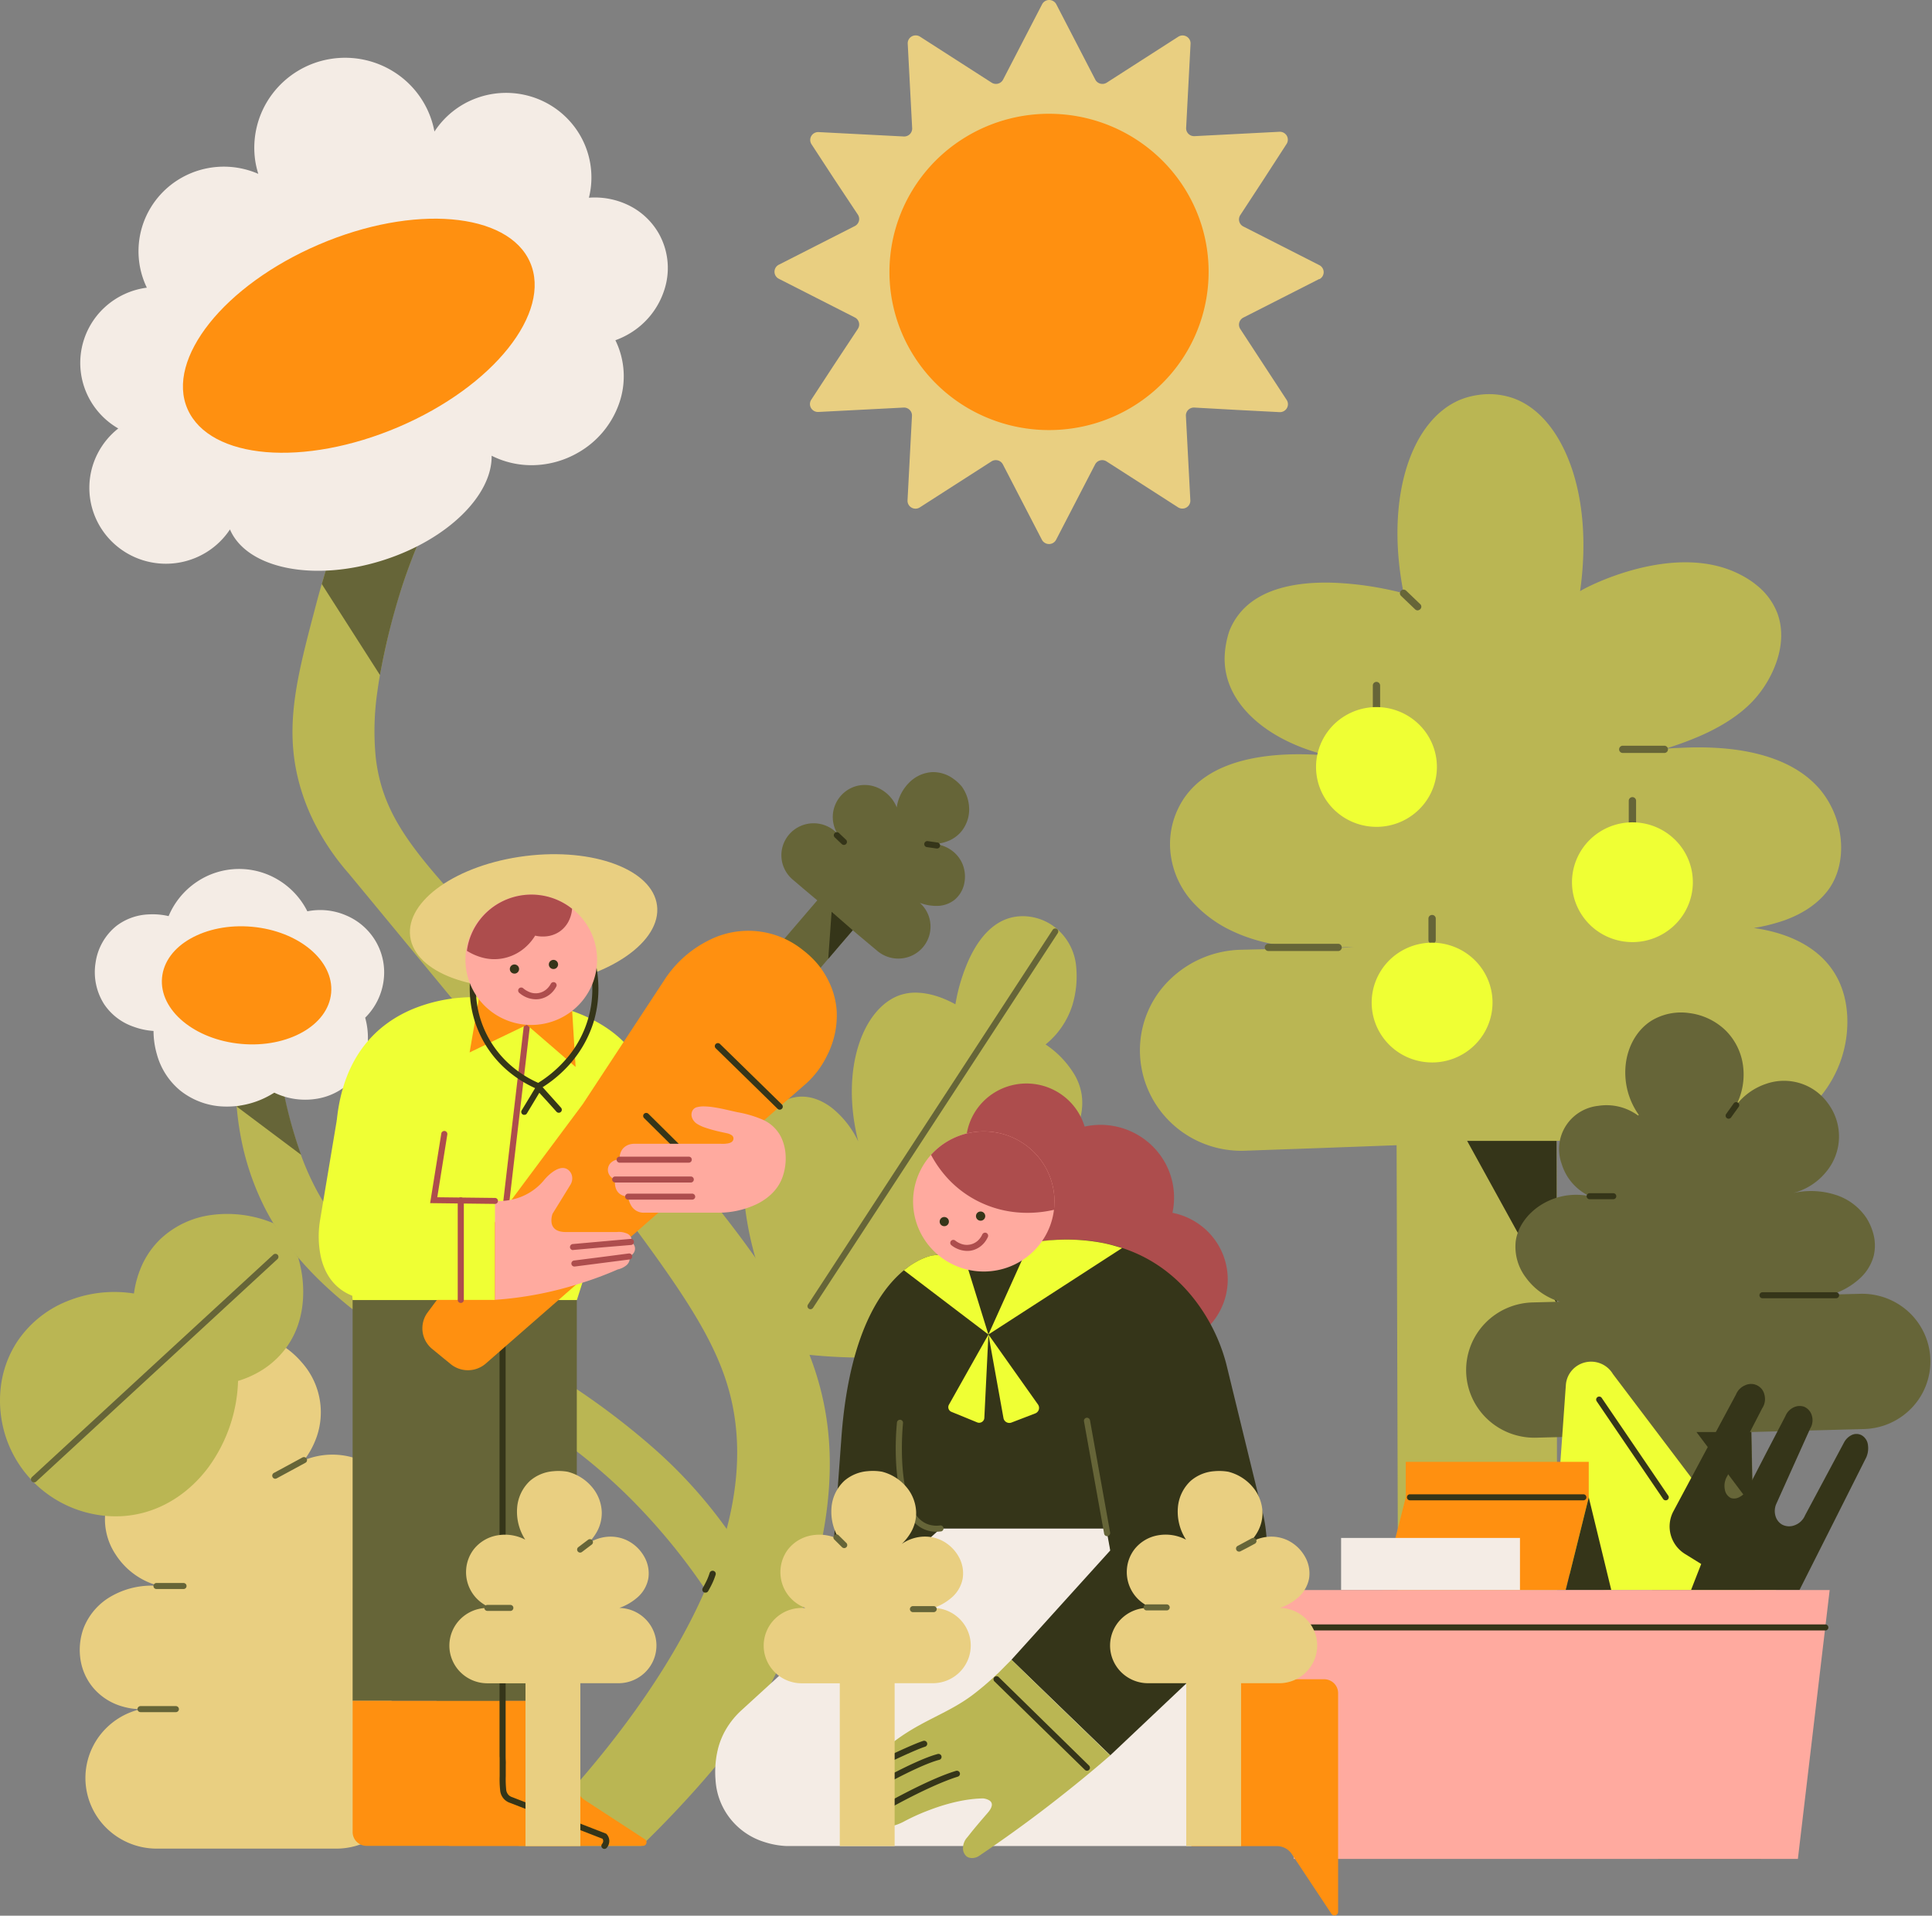 
<svg xmlns="http://www.w3.org/2000/svg" width="350" height="347" fill="none"><rect width="100%" height="100%" fill="#808080" stroke="none"/><path fill="#E9CF81" d="m239.006 50.53-6.88 3.5-6.885 3.5c-.179.092-.338.22-.465.377a1.426 1.426 0 0 0-.304 1.124c.031.198.104.387.213.556l4.204 6.428 4.204 6.428a1.421 1.421 0 0 1 .035 1.495 1.458 1.458 0 0 1-1.325.715l-7.723-.399-7.723-.428a1.456 1.456 0 0 0-1.424.917 1.406 1.406 0 0 0-.095.588l.401 7.649.402 7.648c.012.261-.048.52-.174.75a1.44 1.44 0 0 1-1.29.746 1.457 1.457 0 0 1-.744-.218l-6.487-4.166-6.487-4.16a1.45 1.45 0 0 0-2.071.546l-3.532 6.822-3.533 6.822a1.443 1.443 0 0 1-1.287.777 1.459 1.459 0 0 1-1.288-.777l-3.532-6.822-3.533-6.822a1.432 1.432 0 0 0-.913-.73 1.456 1.456 0 0 0-1.158.183l-6.487 4.162-6.487 4.165a1.451 1.451 0 0 1-2.058-.518 1.417 1.417 0 0 1-.172-.76l.402-7.648.402-7.65a1.422 1.422 0 0 0-.423-1.086 1.444 1.444 0 0 0-1.096-.418l-7.719.398-7.724.398a1.457 1.457 0 0 1-1.325-.715 1.43 1.43 0 0 1 .036-1.495l4.204-6.428 4.252-6.428a1.419 1.419 0 0 0 .181-1.15 1.443 1.443 0 0 0-.737-.906l-6.884-3.5-6.88-3.501a1.425 1.425 0 0 1 0-2.551l6.88-3.501 6.884-3.5a1.45 1.45 0 0 0 .737-.907 1.434 1.434 0 0 0-.181-1.15l-4.217-6.35-4.199-6.427a1.424 1.424 0 0 1 .531-2.014c.23-.125.491-.185.754-.174l7.723.398 7.719.398a1.46 1.46 0 0 0 1.097-.418 1.439 1.439 0 0 0 .422-1.087l-.402-7.649-.402-7.649a1.426 1.426 0 0 1 .719-1.317 1.457 1.457 0 0 1 1.511.04l6.487 4.165 6.487 4.166a1.458 1.458 0 0 0 2.071-.551l3.533-6.822 3.533-6.822A1.44 1.44 0 0 1 190.071 0c.266 0 .527.073.754.21.227.137.411.333.533.567l3.533 6.822 3.533 6.822a1.435 1.435 0 0 0 .912.73 1.461 1.461 0 0 0 1.159-.179l6.487-4.166 6.491-4.165a1.452 1.452 0 0 1 2.034.529c.126.229.186.488.174.748l-.402 7.65-.402 7.652a1.417 1.417 0 0 0 .431 1.033 1.446 1.446 0 0 0 1.049.411l7.723-.398 7.719-.398a1.46 1.46 0 0 1 1.308.71 1.431 1.431 0 0 1-.019 1.478l-4.199 6.485-4.204 6.428a1.435 1.435 0 0 0-.18 1.15 1.426 1.426 0 0 0 .736.906l6.885 3.5 6.88 3.501c.237.12.437.303.576.528a1.415 1.415 0 0 1 0 1.496 1.439 1.439 0 0 1-.576.527v-.048Z"/><path fill="#BAB653" d="M68.067 137.16a49.17 49.17 0 0 1 .305-11.946c.516-3.82 1.325-7.342 1.974-10.16a104.17 104.17 0 0 1 3.448-11.626 103.495 103.495 0 0 1 3.569-8.66l-6.956-1.658-6.954-1.659a131.244 131.244 0 0 0-2.986 7.623 128.12 128.12 0 0 0-3.148 10.208c-1.687 6.411-3.175 11.911-3.886 17.127-.711 5.216-.65 10.147.768 15.429a37.845 37.845 0 0 0 2.698 7.097 43.995 43.995 0 0 0 6.27 9.281l4.474 5.413 4.487 5.434c15.04 18.212 23.077 27.953 27.683 33.584 4.606 5.632 5.776 7.146 7.087 8.896 7.768 10.357 13.619 18.116 17.836 24.802 4.217 6.686 6.792 12.304 8.002 18.378 3.175 15.919-3.409 32.77-12.343 47.17-8.933 14.401-20.216 26.351-26.446 32.472h22.22c2.093-1.977 5.869-5.784 9.773-10.151 3.903-4.367 7.948-9.286 10.527-13.491a104.373 104.373 0 0 0 8.258-17.328c3.206-8.624 5.961-19.423 5.559-30.38-.384-10.471-3.594-19.341-8.937-28.285-5.344-8.944-12.806-17.967-21.731-28.748-1.965-2.377-5.431-6.8-10.108-12.524-4.676-5.723-10.567-12.746-17.38-20.334-7.433-8.287-13.107-14.125-17.081-19.481-3.975-5.355-6.275-10.199-6.982-16.483ZM281.999 206.65l17.222-.153 17.222-.148a21.927 21.927 0 0 0 13.402-7.794 21.26 21.26 0 0 0 4.8-14.488c-.283-5.526-2.698-9.513-6.46-12.164-3.763-2.652-8.876-3.973-14.546-4.153l-5.675.149-5.679.149c1.939 0 3.864.144 5.798.289 1.939.178 3.888.229 5.834.153a33.34 33.34 0 0 0 9.392-1.799c3.039-1.102 5.807-2.796 7.755-5.307 1.947-2.512 2.698-5.873 2.42-9.15a16.716 16.716 0 0 0-3.533-8.94c-2.946-3.632-7.207-5.688-11.821-6.804-4.615-1.116-9.579-1.247-13.933-1.015-.092 0-.764.026-1.413.07-.649.044-1.285.105-1.294.188a.772.772 0 0 1-.136.022h-.142c-.004 0 2.584-.709 5.935-2.092 3.352-1.382 7.454-3.54 10.431-6.712a20.098 20.098 0 0 0 4.332-7.294c.927-2.831 1.13-5.916 0-8.778a12.007 12.007 0 0 0-3.476-4.713 16.197 16.197 0 0 0-3.051-2.021c-5.957-3.142-13.023-2.573-18.706-1.134-5.683 1.44-9.989 3.75-10.43 4.079 1.263-8.905.486-16.86-1.766-22.986-2.253-6.126-5.887-10.432-10.453-12.012a13.334 13.334 0 0 0-6.284-.542 13.688 13.688 0 0 0-3.192.849c-4.478 1.85-7.9 6.296-9.777 12.44-1.877 6.143-2.208 14.002-.495 22.622a59.343 59.343 0 0 0-12.863-1.912c-6.271-.179-13.248.915-16.997 5.741a12.051 12.051 0 0 0-1.709 3.002 16.488 16.488 0 0 0-.852 4.608 13.05 13.05 0 0 0 .313 3.303c.764 3.383 2.91 6.454 6.094 8.979 3.184 2.525 7.41 4.499 12.334 5.689 2.265.201 4.204.49 5.573.726 1.369.236 2.177.438 2.177.438a43.138 43.138 0 0 1-3.975-.438 54.556 54.556 0 0 1-3.762-.731c-4.376-.385-9.971-.437-15.071.81-5.101 1.247-9.715 3.833-12.082 8.721a14.792 14.792 0 0 0-1.325 8.751 15.804 15.804 0 0 0 3.762 8.065 22.562 22.562 0 0 0 7.56 5.539c3.392 1.571 7.75 2.722 13.336 2.989l4.209-.109 4.204-.114a64.278 64.278 0 0 1-4.416.262 55.036 55.036 0 0 1-4.01-.039l-6.01.157-6.023.14a19.055 19.055 0 0 0-12.568 5.168 17.8 17.8 0 0 0-5.648 12.156 18.044 18.044 0 0 0 1.174 7.349 18.177 18.177 0 0 0 4.043 6.269 18.362 18.362 0 0 0 6.237 4.142c2.345.94 4.86 1.391 7.389 1.323l13.817-.491 13.817-.511.182 58.402.185 58.403h28.743c0-10.213-.04-34.507-.057-58.801-.018-24.294-.04-48.584-.062-58.797Z"/><path fill="#353519" d="M281.99 206.655h-16.206c2.708 4.919 5.418 9.837 8.129 14.755 2.712 4.919 5.422 9.838 8.13 14.76l-.026-14.76-.027-14.755Z"/><path fill="#666538" d="M301.508 136.39h-7.529a.664.664 0 0 1-.468-.192.65.65 0 0 1 0-.928.659.659 0 0 1 .468-.193h7.529a.672.672 0 0 1 .468.193.654.654 0 0 1-.468 1.12ZM256.825 110.561a.67.67 0 0 1-.243-.048.663.663 0 0 1-.217-.136l-1.276-1.221-1.277-1.221a.658.658 0 0 1-.203-.459c0-.174.066-.342.186-.469a.669.669 0 0 1 .941-.017l1.272 1.221 1.276 1.221a.633.633 0 0 1 .203.438.647.647 0 0 1-.406.617.64.64 0 0 1-.256.074Z"/><path fill="#BAB653" d="m243.987 171.501-4.204.114-4.208.109c1.272.061 2.605.075 4.009.04a64.234 64.234 0 0 0 4.403-.263ZM236.307 130.859a48.16 48.16 0 0 0 4.134.801c1.422.213 2.882.368 4.38.464 0 0-.883-.206-2.393-.468a73.815 73.815 0 0 0-6.121-.797Z"/><path fill="#666538" d="m336.999 234.358-2.407.061-2.411.066a.05.05 0 0 1-.021-.002c-.006-.002-.012-.006-.018-.01a.101.101 0 0 1-.013-.016.046.046 0 0 1-.005-.02.056.056 0 0 1 .008-.038.064.064 0 0 1 .031-.023 13.383 13.383 0 0 0 4.792-2.831 8.516 8.516 0 0 0 2.49-4.083 8.234 8.234 0 0 0-.243-4.542 10.16 10.16 0 0 0-1.099-2.328 10.538 10.538 0 0 0-5.648-4.183 14.58 14.58 0 0 0-7.949-.219 11.374 11.374 0 0 0 6.333-3.938 10.018 10.018 0 0 0 2.31-6.121 10.001 10.001 0 0 0-1.97-6.236 9.75 9.75 0 0 0-5.004-3.658 9.839 9.839 0 0 0-6.217.083 11.396 11.396 0 0 0-5.418 3.851 12.128 12.128 0 0 0 1.214-7.229 11.007 11.007 0 0 0-3.188-6.336 11.523 11.523 0 0 0-6.567-3.102 10.328 10.328 0 0 0-6.853 1.4c-2.438 1.549-4.063 4.262-4.557 7.347a13.272 13.272 0 0 0 2.243 9.626.105.105 0 0 1 0 .145.12.12 0 0 1-.146 0 9.61 9.61 0 0 0-3.404-1.565 9.665 9.665 0 0 0-3.75-.146 7.982 7.982 0 0 0-3.367 1.157 7.91 7.91 0 0 0-2.519 2.499 7.816 7.816 0 0 0-.737 6.845 9.442 9.442 0 0 0 1.907 3.465 9.542 9.542 0 0 0 3.167 2.395 12.025 12.025 0 0 0-4.661-.043c-1.542.29-3.01.878-4.321 1.732-2.42 1.584-4.085 3.968-4.416 6.493a9.2 9.2 0 0 0 1.815 6.524 11.773 11.773 0 0 0 6.195 4.411l-2.477.066-2.477.065a12.475 12.475 0 0 0-4.707 1.057 12.358 12.358 0 0 0-3.939 2.761 12.233 12.233 0 0 0-2.573 4.045 12.167 12.167 0 0 0 .252 9.377 12.237 12.237 0 0 0 2.786 3.903 12.38 12.38 0 0 0 4.082 2.55 12.47 12.47 0 0 0 4.756.807l10.197-.271 10.196-.267.848 38.419.848 38.419h18.657l-.883-38.664-.884-38.664 10.197-.267 10.196-.271a12.414 12.414 0 0 0 8.644-3.817 12.159 12.159 0 0 0 2.323-13.418 12.257 12.257 0 0 0-2.786-3.904 12.39 12.39 0 0 0-4.083-2.55 12.463 12.463 0 0 0-4.756-.807h-.013Z"/><path fill="#353519" d="M317.264 259.392h-9.936l5.096 6.791 5.096 6.787-.128-6.787-.128-6.791ZM292.254 217.227h-4.275a.547.547 0 1 1 0-1.094h4.275a.548.548 0 0 1 .51.34.537.537 0 0 1-.121.597.559.559 0 0 1-.389.157ZM332.623 235.167h-13.327a.553.553 0 0 1-.393-.161.548.548 0 0 1-.118-.596.554.554 0 0 1 .511-.337h13.327a.553.553 0 0 1 .552.547.535.535 0 0 1-.163.386.554.554 0 0 1-.389.161ZM313.162 202.643a.568.568 0 0 1-.318-.1.55.55 0 0 1-.221-.568.518.518 0 0 1 .088-.194l.685-.958.68-.959a.56.56 0 0 1 .918.023.555.555 0 0 1 .072.415.533.533 0 0 1-.089.197l-.68.945-.685.958a.563.563 0 0 1-.198.171.557.557 0 0 1-.252.07ZM217.845 309.796a.586.586 0 0 1-.367-.136l-11.309-9.893-11.309-9.894a.546.546 0 0 1 .332-.959.558.558 0 0 1 .401.136l11.309 9.894 11.31 9.894a.549.549 0 0 1 .048.774.571.571 0 0 1-.415.184Z"/><path fill="#666538" d="m58.294 105.795 5.273 8.244 5.268 8.239a124.406 124.406 0 0 1 2.107-9.548 124.177 124.177 0 0 1 1.404-4.931c.393-1.282.689-2.157.795-2.477a108.592 108.592 0 0 1 2.923-7.649l-7.882.64-7.883.638c-.335 1.144-.668 2.284-.998 3.422-.33 1.138-.665 2.278-1.007 3.422Z"/><path fill="#EFFF34" d="M283.668 250.889c-.318 4.499-.637 8.995-.958 13.491-.321 4.495-.64 8.99-.958 13.486a9.426 9.426 0 0 0 .526 3.836 9.468 9.468 0 0 0 2.027 3.31 9.582 9.582 0 0 0 3.19 2.235c1.207.52 2.51.788 3.826.788h30.47a49927.17 49927.17 0 0 0-14.803-19.59l-14.802-19.568a4.562 4.562 0 0 0-2.154-1.868 4.621 4.621 0 0 0-2.853-.237 4.59 4.59 0 0 0-2.439 1.487 4.526 4.526 0 0 0-1.072 2.63Z"/><path fill="#FF9010" d="M218.953 49.252a28.485 28.485 0 0 1-6.56 18.175 28.96 28.96 0 0 1-16.707 9.926 29.144 29.144 0 0 1-19.269-2.83 28.743 28.743 0 0 1-13.083-14.301 28.4 28.4 0 0 1-.958-19.28 28.67 28.67 0 0 1 11.602-15.504 29.115 29.115 0 0 1 18.895-4.692 29.025 29.025 0 0 1 17.611 8.25 28.543 28.543 0 0 1 6.275 9.29 28.332 28.332 0 0 1 2.194 10.966ZM287.819 271.22H254.669v-6.424H287.819v6.424ZM254.669 271.22l-2.133 8.397-2.133 8.401H283.646l2.089-8.401 2.084-8.397H254.669Z"/><path fill="#353519" d="m287.819 271.22 2.04 8.397 2.04 8.401h-8.253l2.088-8.401 2.085-8.397ZM312.923 267.347l3.158-6.126 3.157-6.126a3 3 0 0 0 .411-2.433 2.451 2.451 0 0 0-.467-1.016 2.486 2.486 0 0 0-1.969-.958c-.381 0-.756.087-1.097.254a3.038 3.038 0 0 0-1.634 1.676l-5.67 10.554-5.648 10.559a5.825 5.825 0 0 0-.495 4.287 5.878 5.878 0 0 0 2.593 3.467l1.461.905 1.466.906-.922 2.359-.919 2.358h19.642l6.063-12.024 6.05-12.029c.296-.69.398-1.446.296-2.188a2.33 2.33 0 0 0-1.162-1.803 1.999 1.999 0 0 0-1.846 0 3.107 3.107 0 0 0-1.324 1.313l-3.533 6.603-3.533 6.603a3.241 3.241 0 0 1-1.899 1.798 2.72 2.72 0 0 1-2.314-.157 2.626 2.626 0 0 1-1.134-1.501 3.24 3.24 0 0 1 .083-2.096l3.092-6.874 3.091-6.87a2.907 2.907 0 0 0 .313-2.372 2.46 2.46 0 0 0-1.378-1.593 2.46 2.46 0 0 0-1.912.105 2.946 2.946 0 0 0-1.492 1.571l-3.423 6.564-3.431 6.642a3.503 3.503 0 0 1-1.475 1.47 1.945 1.945 0 0 1-1.55.176 2.08 2.08 0 0 1-.725-.618 2.043 2.043 0 0 1-.37-.875 3.414 3.414 0 0 1 .446-2.511ZM301.76 271.767a.582.582 0 0 1-.256-.062.517.517 0 0 1-.203-.179l-6.024-8.852-6.023-8.852a.54.54 0 0 1 .15-.757.558.558 0 0 1 .613-.002c.06.039.112.091.151.151l6.023 8.847 6.024 8.852a.537.537 0 0 1 .088.412.59.59 0 0 1-.234.35.684.684 0 0 1-.15.07.655.655 0 0 1-.159.022Z"/><path fill="#F4ECE5" d="M275.357 288.018h-32.404v-9.439h32.404v9.439Z"/><path fill="#FFAA9F" d="M325.703 336.719h-91.311l-2.456-24.351-2.455-24.351h101.981l-2.879 24.351-2.88 24.351Z"/><path fill="#BAB653" d="M42.693 196.477a53.876 53.876 0 0 0 1.03 9.99 48.168 48.168 0 0 0 4.31 12.445c2.693 5.251 6.45 9.823 10.752 13.866 4.3 4.043 9.145 7.57 14.007 10.791 4.782 3.164 9.847 5.907 14.873 8.699 5.025 2.792 10.015 5.64 14.643 9.005a101.13 101.13 0 0 1 12.7 10.966 112.3 112.3 0 0 1 13.323 16.501c.366-.832.737-1.707 1.099-2.626.362-.919.716-1.895 1.056-2.91.34-1.015.631-1.982.883-2.927.251-.945.494-1.855.697-2.731a86.18 86.18 0 0 0-14.029-15.551 135.137 135.137 0 0 0-16.886-12.519c-6.478-4.117-13.336-7.697-19.894-11.679-6.557-3.982-12.806-8.366-18.105-14.098a39.541 39.541 0 0 1-5.59-7.741 48.661 48.661 0 0 1-3.714-8.751 90.535 90.535 0 0 1-1.767-6.056c-.684-2.753-1.174-5.404-.406-5.474l-6.54.59-2.442.21Z"/><path fill="#666538" d="m42.879 200.433 5.833 4.375 5.838 4.376c-.274-.758-.54-1.54-.8-2.345a94.442 94.442 0 0 1-.764-2.495 81.001 81.001 0 0 1-.953-3.596 82.363 82.363 0 0 1-.738-3.392l-4.208 1.528-4.209 1.549Z"/><path fill="#353519" d="M330.675 295.338H230.161a.563.563 0 0 1-.389-.157.553.553 0 0 1-.116-.595.564.564 0 0 1 .505-.342h100.514a.552.552 0 0 1 .542.657.546.546 0 0 1-.542.437Z"/><path fill="#BAB653" d="M137.943 231.247a59.015 59.015 0 0 1-2.936-12.301c-.715-5.994-.318-12.777 3.736-17.012a12.94 12.94 0 0 1 2.181-1.891 7.837 7.837 0 0 1 3.913-1.391c1.996-.123 4.023.617 5.864 2.026a17.179 17.179 0 0 1 4.774 6.078c-1.679-6.704-1.422-12.777.075-17.455 1.497-4.678 4.243-7.955 7.546-9.067a8.803 8.803 0 0 1 3.334-.411c1.687.092 3.926.6 6.651 2.092a33.024 33.024 0 0 1 2.49-8.2c1.89-4.061 5.078-8.047 10.258-7.741a9.542 9.542 0 0 1 6.24 2.84 10.17 10.17 0 0 1 2.888 6.257 18.074 18.074 0 0 1-.698 7.045 14.964 14.964 0 0 1-4.84 7.075 17.25 17.25 0 0 1 5.216 5.435 10.252 10.252 0 0 1 1.302 3.54c.627 3.938-1.139 8.397-4.893 12.366-3.753 3.969-9.489 7.439-16.802 9.364a27.978 27.978 0 0 1 5.776 3.553c2.65 2.135 5.189 5.155 5.215 8.878a8.919 8.919 0 0 1-.755 3.584c-.317.726-.706 1.42-1.161 2.07-3.533 5.198-12.06 7.128-20.057 7.719a100.67 100.67 0 0 1-16.842-.307 89.267 89.267 0 0 0-2.972-5.692 96.252 96.252 0 0 0-2.751-4.494 74.073 74.073 0 0 0-2.752-3.96Z"/><path fill="#666538" d="M249.361 128.738a.664.664 0 0 1-.662-.657v-3.913c0-.174.07-.341.194-.464a.666.666 0 0 1 1.131.464v3.913c0 .174-.07.341-.194.464a.669.669 0 0 1-.469.193ZM295.728 149.615a.664.664 0 0 1-.662-.657v-3.912c0-.174.069-.341.194-.465a.664.664 0 0 1 1.131.465v3.912a.658.658 0 0 1-.663.657ZM259.439 170.955a.669.669 0 0 1-.614-.405.64.64 0 0 1-.049-.252v-3.912c0-.175.07-.342.194-.465a.666.666 0 0 1 1.081.213c.033.08.05.165.05.252v3.912a.662.662 0 0 1-.662.657Z"/><path fill="#F4ECE5" d="M55.68 165.073a13.926 13.926 0 0 0-5.113-5.597 13.71 13.71 0 0 0-7.496-2.072 13.702 13.702 0 0 0-7.416 2.335 13.95 13.95 0 0 0-5.11 6.205 12.603 12.603 0 0 0-3.532-.315c-2.153.063-4.23.798-5.935 2.1a10.404 10.404 0 0 0-3.762 6.642 10.787 10.787 0 0 0 1.532 7.5 10.495 10.495 0 0 0 5.334 4.1c1.166.431 2.389.691 3.63.775.006 1.441.214 2.874.618 4.257a12.905 12.905 0 0 0 4.182 6.503 13.32 13.32 0 0 0 8.139 2.931 15.854 15.854 0 0 0 8.933-2.52 12.903 12.903 0 0 0 7.851 1.085 11.278 11.278 0 0 0 6.532-3.632 10.93 10.93 0 0 0 2.583-7.088c.03-1.33-.137-2.657-.495-3.938a11.554 11.554 0 0 0 3.334-6.687 11.115 11.115 0 0 0-1.353-7.03 11.271 11.271 0 0 0-5.372-4.784 11.803 11.803 0 0 0-7.083-.77Z"/><path fill="#FF9010" d="M59.99 179.863c-.27 2.927-2.208 5.426-5.175 7.097-2.968 1.672-6.885 2.512-11.115 2.131-4.23-.38-7.949-1.912-10.55-4.082-2.6-2.171-4.067-4.98-3.797-7.907.27-2.928 2.208-5.426 5.175-7.098 2.968-1.671 6.889-2.511 11.12-2.131 4.23.381 7.948 1.912 10.545 4.083 2.596 2.17 4.067 4.984 3.797 7.907Z"/><path fill="#E9CF81" d="M65.466 310.062a11.917 11.917 0 0 0 4.526-1.403 11.817 11.817 0 0 0 3.608-3.051 10.6 10.6 0 0 0 2.013-3.757 10.547 10.547 0 0 0-.972-8.28 10.652 10.652 0 0 0-2.83-3.199 11.995 11.995 0 0 0-7.948-2.521 13.343 13.343 0 0 0 4.724-2.766 13.206 13.206 0 0 0 3.198-4.419 11.793 11.793 0 0 0 .247-9.677 11.886 11.886 0 0 0-2.836-4.073 12.029 12.029 0 0 0-4.264-2.576 13.494 13.494 0 0 0-9.857.167 14.82 14.82 0 0 0 1.939-3.326 13.54 13.54 0 0 0 .926-7.562 13.608 13.608 0 0 0-3.306-6.878 15.678 15.678 0 0 0-3.453-3.001 14.181 14.181 0 0 0-8.39-1.055 12.582 12.582 0 0 0-7.607 4.379 12.37 12.37 0 0 0-2.842 8.249 13.931 13.931 0 0 0 3.608 9.189 13.404 13.404 0 0 0-5.354-.698 13.366 13.366 0 0 0-5.191 1.473c-3.038 1.58-5.343 4.262-6.12 7.439a11.478 11.478 0 0 0 1.686 8.895 13.243 13.243 0 0 0 7.993 5.689 14.64 14.64 0 0 0-8.589 1.724 11.412 11.412 0 0 0-5.237 5.907 11.488 11.488 0 0 0-.605 5.321 10.389 10.389 0 0 0 2.376 5.496 10.725 10.725 0 0 0 5.206 3.339c1.085.325 2.21.497 3.343.512a12.934 12.934 0 0 0-7.183 4.507 12.731 12.731 0 0 0-2.801 7.955 12.744 12.744 0 0 0 3.786 9.046 12.98 12.98 0 0 0 9.13 3.748h32.528a12.98 12.98 0 0 0 9.13-3.748 12.744 12.744 0 0 0 3.786-9.046 12.73 12.73 0 0 0-2.306-7.291 12.91 12.91 0 0 0-6.084-4.694l.022-.014Z"/><path fill="#BAB653" d="M49.529 221.572a21.688 21.688 0 0 0-11.19-1.497 16.626 16.626 0 0 0-9.317 4.402 15.561 15.561 0 0 0-3.64 5.505 18.48 18.48 0 0 0-1.116 4.323 22.68 22.68 0 0 0-12.25 1.453 19.64 19.64 0 0 0-9.04 7.478 19.01 19.01 0 0 0-2.843 8.091 21.17 21.17 0 0 0 .821 8.651 20.831 20.831 0 0 0 6.724 9.935 21.137 21.137 0 0 0 11.13 4.636c1.066.113 2.14.142 3.21.087a19.606 19.606 0 0 0 3.427-.49c4.857-1.142 9.167-4.148 12.311-8.366a27.949 27.949 0 0 0 5.37-15.643 17.957 17.957 0 0 0 3.678-1.567 15.986 15.986 0 0 0 4.416-3.654c2.954-3.522 3.714-7.609 3.71-10.913 0-2.105-.308-4.2-.914-6.218l-2.244-3.093-2.243-3.12Z"/><path fill="#F4ECE5" d="m170.374 276.86-18.048 16.474-18.039 16.492a14.952 14.952 0 0 0-2.649 3.221 13.576 13.576 0 0 0-1.594 3.833c0 .083-.04.166-.058.249l-.053.254a17.482 17.482 0 0 0-.309 4.989 12.454 12.454 0 0 0 2.661 7.047 12.627 12.627 0 0 0 6.259 4.259c1.245.403 2.539.64 3.847.705h73.449v-30.49h-19.478a34.434 34.434 0 0 0 3.691-8.183 34.599 34.599 0 0 0 1.435-11.048 37.082 37.082 0 0 0-1.077-7.802h-30.037Z"/><path fill="#FF9010" d="M91.202 308.054v15.341c0 .531.134 1.052.389 1.519.254.466.62.863 1.068 1.155l5.44 3.544 5.441 3.545a.647.647 0 0 1 .033 1.071.665.665 0 0 1-.395.127H66.411a2.545 2.545 0 0 1-1.788-.735 2.5 2.5 0 0 1-.742-1.772v-23.795H91.2Z"/><path fill="#FF9010" d="M104.489 308.054v15.341c.001.531.134 1.052.389 1.519.254.466.621.863 1.068 1.155l5.441 3.544 5.44 3.545a.647.647 0 0 1 .033 1.071.665.665 0 0 1-.395.127H81.623a2.545 2.545 0 0 1-1.788-.735 2.5 2.5 0 0 1-.742-1.772v-23.795h25.396Z"/><path fill="#666538" d="M104.493 235.465v72.589h-25.4v-72.589s6.35-.083 12.7-.122c6.35-.04 12.7-.04 12.7.122Z"/><path fill="#AD4D4D" d="M196.927 207.133c0 2.514-.88 4.951-2.49 6.895a10.994 10.994 0 0 1-6.339 3.765c-2.489.49-5.072.111-7.31-1.074a10.914 10.914 0 0 1-4.964-5.426 10.774 10.774 0 0 1-.363-7.314 10.871 10.871 0 0 1 4.401-5.883 11.044 11.044 0 0 1 13.85 1.349 10.844 10.844 0 0 1 2.381 3.526c.552 1.319.835 2.734.834 4.162Z"/><path fill="#AD4D4D" d="M212.691 216.947c0 3.052-1.068 6.01-3.022 8.369a13.332 13.332 0 0 1-7.695 4.57 13.421 13.421 0 0 1-8.873-1.305 13.23 13.23 0 0 1-6.024-6.586 13.082 13.082 0 0 1-.44-8.879 13.202 13.202 0 0 1 5.344-7.139 13.407 13.407 0 0 1 16.811 1.641 13.122 13.122 0 0 1 2.891 4.278 13.022 13.022 0 0 1 1.008 5.051Z"/><path fill="#AD4D4D" d="M222.415 231.76c0 2.847-.996 5.605-2.819 7.806a12.44 12.44 0 0 1-7.177 4.261 12.513 12.513 0 0 1-8.276-1.218 12.34 12.34 0 0 1-5.618-6.144 12.197 12.197 0 0 1-.409-8.281 12.318 12.318 0 0 1 4.986-6.658 12.503 12.503 0 0 1 15.679 1.535 12.294 12.294 0 0 1 2.692 3.99c.623 1.493.944 3.093.942 4.709Z"/><path fill="#353519" d="M168.961 227.414s-3.608.473-7.485 4.905c-3.877 4.433-8.015 12.825-9.088 28.661l-1.263 17.254-1.262 17.258 10.258-9.316 10.253-9.316h30.028l.367 1.991.366 1.995-8.955 9.898-8.942 9.898 8.951 8.655 8.955 8.651 10.042-9.487 10.028-9.482a26.574 26.574 0 0 0 6.328-9.145 25.088 25.088 0 0 0 1.908-10.878v-.355c0-.118 0-.236-.026-.358a26.756 26.756 0 0 0-.393-2.958 28.268 28.268 0 0 0-.632-2.626l-3.122-12.781-3.118-12.782a32.498 32.498 0 0 0-5.851-11.814c-4.552-5.82-12.364-11.443-25.391-10.686l-10.969 1.405-10.987 1.413Z"/><path fill="#EFFF34" d="m163.755 230.092 11.145 8.48 4.16 3.159-1.267-4.078c-.808-2.625-1.974-6.362-3.392-10.939l-2.72.35-2.72.345c-.11 0-.243.044-.384.079a9.941 9.941 0 0 0-.477.131l-.375.127-.336.136c-.327.131-.609.262-.83.372a5.271 5.271 0 0 0-.442.232l-.38.214c-.172.101-.384.232-.622.385a8.492 8.492 0 0 0-.623.438c-.225.17-.486.363-.737.569ZM179.065 241.727l3.731-8.279 3.731-8.279a36.51 36.51 0 0 1 2.359-.372 32.898 32.898 0 0 1 2.013-.188 37.9 37.9 0 0 1 2.994-.07 35.154 35.154 0 0 1 4.84.429c.645.1 1.091.192 1.272.227.644.136 1.245.28 1.793.438.547.157 1.042.297 1.479.437l-12.091 7.824-12.121 7.833Z"/><path fill="#666538" d="M63.88 235.465v72.589H91.1l-.04-36.296-.04-36.319H63.88v.026Z"/><path fill="#EFFF34" d="M179.065 241.727c.453 2.526.906 5.049 1.36 7.57l1.364 7.57a1.072 1.072 0 0 0 .986.878c.159.011.318-.012.467-.069l2.155-.827 2.151-.827a1.086 1.086 0 0 0 .643-.688 1.062 1.062 0 0 0-.149-.927l-4.491-6.34-4.486-6.34ZM179.064 241.727l-.371 7.556-.371 7.557a.908.908 0 0 1-.441.735.94.94 0 0 1-.852.075l-2.332-.958-2.336-.954a.937.937 0 0 1-.522-.557.923.923 0 0 1 .08-.756l3.573-6.354 3.572-6.344Z"/><path fill="#FFAA9F" d="M191.027 217.634a12.619 12.619 0 0 1-2.908 8.049 12.828 12.828 0 0 1-7.401 4.394 12.91 12.91 0 0 1-8.534-1.255 12.733 12.733 0 0 1-5.794-6.335 12.579 12.579 0 0 1-.424-8.539 12.7 12.7 0 0 1 5.139-6.867 12.897 12.897 0 0 1 16.169 1.574 12.687 12.687 0 0 1 2.778 4.12c.644 1.54.976 3.192.975 4.859Z"/><path fill="#BAB653" d="M183.238 300.642c.384-.381 0 0-.574.577l-1.732 1.742s-.441.411-1.156 1.072a51.759 51.759 0 0 1-3.025 2.56c-2.57 2.039-5.171 3.295-7.869 4.678-2.699 1.382-5.494 2.883-8.439 5.421a32.53 32.53 0 0 0-1.811 1.68 34.5 34.5 0 0 0-2.323 2.573 6.183 6.183 0 0 0-1.258 2.188 1.79 1.79 0 0 0 .132 1.606 1.3 1.3 0 0 0 .234.223c.126.085.263.151.407.197a2.61 2.61 0 0 0-.565 1.685c.006.546.228 1.067.618 1.452.363.328.833.516 1.325.53.263.011.528-.013.786-.07a3.09 3.09 0 0 0 1.086 1.545c.843.612 2.283.914 4.667-.346a38.115 38.115 0 0 1 4.536-2.052c2.702-1.037 6.288-2.083 9.794-2.144.432.032.848.169 1.214.398.477.345.698.993-.331 2.188-.521.608-1.051 1.212-1.567 1.824-.517.613-1.038 1.23-1.537 1.86l-.314.398-.318.398a2.929 2.929 0 0 0-.764 1.969 1.873 1.873 0 0 0 .672 1.484c.165.118.353.2.552.24.213.046.432.056.649.031.231-.023.458-.082.671-.175.213-.097.414-.218.6-.359 2.032-1.374 4.1-2.818 6.205-4.332a237.34 237.34 0 0 0 6.394-4.769 269.1 269.1 0 0 0 5.661-4.498 229.642 229.642 0 0 0 5.268-4.442l-8.955-8.651-8.933-8.681Z"/><path fill="#353519" d="M158.005 329.268a.53.53 0 0 1-.269-.07.525.525 0 0 1-.208-.197.576.576 0 0 1 .031-.628.527.527 0 0 1 .159-.142c.199-.118 2.619-1.545 5.71-3.159 3.091-1.615 6.858-3.426 9.746-4.297a.553.553 0 0 1 .442.039.554.554 0 0 1 .288.536.557.557 0 0 1-.39.471c-2.826.875-6.602 2.678-9.688 4.292-3.087 1.615-5.472 3.028-5.52 3.063a.559.559 0 0 1-.142.061.478.478 0 0 1-.159.031ZM155.829 325.67a.56.56 0 0 1-.551-.468.55.55 0 0 1 .268-.551c.199-.114 2.649-1.549 5.617-3.107 2.967-1.558 6.452-3.234 8.717-3.829a.562.562 0 0 1 .58.197.541.541 0 0 1 .038.604.521.521 0 0 1-.336.254c-2.207.577-5.683 2.271-8.637 3.824-2.954 1.554-5.37 2.971-5.418 2.998a.519.519 0 0 1-.278.078ZM156.301 321.474a.555.555 0 0 1-.495-.302.546.546 0 0 1 .247-.735c.173-.087 2.314-1.146 4.739-2.293 2.424-1.146 5.131-2.376 6.442-2.796a.571.571 0 0 1 .225-.031.565.565 0 0 1 .491.381.541.541 0 0 1-.031.416.566.566 0 0 1-.322.276c-1.272.407-4.006 1.654-6.434 2.8-2.429 1.147-4.549 2.188-4.593 2.227l-.124.044a.54.54 0 0 1-.145.013ZM171.901 221.279a.828.828 0 0 1-.836.83.84.84 0 0 1-.594-.244.834.834 0 0 1 0-1.172.835.835 0 0 1 .594-.245.843.843 0 0 1 .594.245.825.825 0 0 1 .242.586ZM178.485 220.285a.818.818 0 0 1-.514.765.852.852 0 0 1-.916-.178.828.828 0 0 1 .271-1.358.844.844 0 0 1 1.061.379.817.817 0 0 1 .098.392Z"/><path fill="#AD4D4D" d="M175.201 226.587a4.583 4.583 0 0 1-1.996-.49 4.257 4.257 0 0 1-.839-.53.545.545 0 0 1 .303-.978.576.576 0 0 1 .408.142c.268.212.565.385.883.512.592.26 1.254.319 1.884.169a2.952 2.952 0 0 0 1.6-1c.205-.241.374-.509.504-.797a.556.556 0 0 1 .304-.293.543.543 0 0 1 .42 0 .56.56 0 0 1 .296.298.532.532 0 0 1 0 .437 4.528 4.528 0 0 1-.72 1.125 4.114 4.114 0 0 1-1.828 1.221 4.145 4.145 0 0 1-.632.149 4.263 4.263 0 0 1-.587.035Z"/><path fill="#E9CF81" d="M119.026 164.01c.416 3.246-1.708 6.502-5.484 9.14-3.776 2.639-9.194 4.665-15.372 5.431-6.178.765-11.923.166-16.25-1.453-4.328-1.619-7.198-4.245-7.613-7.491-.415-3.247 1.709-6.503 5.484-9.141 3.776-2.639 9.194-4.656 15.368-5.435 6.173-.779 11.922-.162 16.25 1.457 4.328 1.619 7.202 4.232 7.617 7.492Z"/><path fill="#EFFF34" d="M86.8 180.65a28.845 28.845 0 0 0-11.977 2.105c-6.138 2.551-12.58 8.104-13.804 20.128l1.431 16.304 1.43 16.3h40.627l6.297-19.835 6.284-19.853s-.539-3.772-4.597-7.552c-4.058-3.781-11.632-7.566-25.692-7.597Z"/><path fill="#353519" d="M109.492 334.904a.496.496 0 0 1-.19-.035.507.507 0 0 1-.172-.101.52.52 0 0 1-.185-.372.56.56 0 0 1 .132-.398.874.874 0 0 0 .199-.556.69.69 0 0 0-.049-.219.748.748 0 0 0-.075-.153l-8.35-3.247-8.346-3.233a2.732 2.732 0 0 1-1.033-.6 2.617 2.617 0 0 1-.804-1.601 17.72 17.72 0 0 1-.102-2.669v-2.801c0-.311 0-.582-.022-.783v-82.045a.54.54 0 0 1 .338-.509.557.557 0 0 1 .766.509v82.027c0 .197 0 .46.022.779.022.32 0 .687 0 1.094v1.724c-.026.789-.002 1.578.07 2.363.017.415.19.809.486 1.103.088.083.186.155.292.214.115.064.236.116.362.153l8.487 3.3 8.492 3.303.04.04.044.043c.296.321.468.735.486 1.169.016.479-.149.948-.464 1.312a.568.568 0 0 1-.424.189Z"/><path fill="#AD4D4D" d="M89.652 236.013h-.062a.573.573 0 0 1-.37-.205.54.54 0 0 1-.116-.404l2.897-24.911 2.919-24.915a.553.553 0 0 1 .203-.368.541.541 0 0 1 .41-.109.541.541 0 0 1 .482.604l-2.919 24.928-2.897 24.911a.524.524 0 0 1-.18.346.547.547 0 0 1-.367.123Z"/><path fill="#666538" d="M166.616 163.528c.128.052.256.1.393.144.137.044.27.088.415.123.734.2 1.491.3 2.252.297a5.181 5.181 0 0 0 3.317-1.155 5.21 5.21 0 0 0 1.713-3.024 6.018 6.018 0 0 0-.38-3.5 5.83 5.83 0 0 0-2.009-2.433 6.339 6.339 0 0 0-3.029-1.103 7.864 7.864 0 0 0 2.362-.494 6 6 0 0 0 2.522-1.794 6.312 6.312 0 0 0 1.4-3.917 7.11 7.11 0 0 0-1.325-4.187 8.024 8.024 0 0 0-1.608-1.47 6.214 6.214 0 0 0-3.722-1.156 6.353 6.353 0 0 0-4.173 1.864 7.925 7.925 0 0 0-2.292 4.529 6.587 6.587 0 0 0-2.884-3.282 5.902 5.902 0 0 0-4.075-.669 5.79 5.79 0 0 0-2.871 1.536 5.858 5.858 0 0 0-1.62 2.91 5.829 5.829 0 0 0 .627 4.13l-.226-.188-.225-.188a5.888 5.888 0 0 0-6.45-.735 5.825 5.825 0 0 0-2.893 3.379 5.75 5.75 0 0 0 .366 4.417c.35.676.832 1.278 1.417 1.769l2.208 1.878 2.235 1.877-5.591 6.524-5.599 6.537 3.214 2.704 3.211 2.7 5.59-6.524 5.591-6.524 2.23 1.877 2.243 1.877a5.889 5.889 0 0 0 6.45.741 5.806 5.806 0 0 0 1.786-1.406 5.753 5.753 0 0 0-.565-8.064h-.005Z"/><path fill="#FF9010" d="m105.58 199.992 7.357-11.194 7.357-11.193a20.328 20.328 0 0 1 7.886-7.163 15.752 15.752 0 0 1 8.857-1.772 15.697 15.697 0 0 1 8.365 3.383 16.84 16.84 0 0 1 2.959 2.861 16.354 16.354 0 0 1 1.766 2.827 14.314 14.314 0 0 1 1.453 5.439 15.976 15.976 0 0 1-1.74 8.003 16.574 16.574 0 0 1-3.674 4.975l-29.074 25.415-29.083 25.414a4.936 4.936 0 0 1-6.359.105l-1.678-1.37-1.673-1.374a4.826 4.826 0 0 1-.826-6.625l14.055-18.863c4.681-6.293 9.365-12.582 14.052-18.868Z"/><path fill="#353519" d="M126.556 212.064a.548.548 0 0 1-.389-.158l-4.752-4.69-4.733-4.691a.546.546 0 0 1-.164-.385.545.545 0 0 1 .552-.547c.147 0 .288.056.393.157l4.734 4.691 4.729 4.691a.52.52 0 0 1 .164.385.548.548 0 0 1-.534.547ZM141.26 201.006a.564.564 0 0 1-.388-.157l-5.604-5.488-5.608-5.478a.544.544 0 0 1 .173-.893.558.558 0 0 1 .604.114l5.604 5.478 5.608 5.483a.552.552 0 0 1 .12.594.545.545 0 0 1-.12.176.481.481 0 0 1-.185.123.496.496 0 0 1-.204.048Z"/><path fill="#EFFF34" d="m61.02 202.862-1.529 9.141-1.528 9.132a17.848 17.848 0 0 0 .177 6.603c.79 3.395 2.99 6.975 8.61 7.719h22.902v-17.941l-5.542-.065-5.529-.075.958-5.995.945-5.999-9.715-1.264-9.75-1.256Z"/><path fill="#AD4D4D" d="M83.474 236.012a.564.564 0 0 1-.51-.338.527.527 0 0 1-.042-.209v-18.033a.531.531 0 0 1 .163-.385.556.556 0 0 1 .603-.12.55.55 0 0 1 .338.505v18.033a.546.546 0 0 1-.552.547Z"/><path fill="#FFAA9F" d="M89.652 217.507c1.05.092 2.11.015 3.135-.227a10.355 10.355 0 0 0 5.913-3.685c.444-.515.95-.975 1.506-1.369.883-.595 1.943-1.002 2.804-.263.364.316.594.757.645 1.234.056.482-.052.968-.305 1.383l-1.625 2.647-1.625 2.626a3.555 3.555 0 0 0-.181 1.619c.124.814.68 1.641 2.407 1.693h9.436c.58-.06 1.166.018 1.709.228a1.407 1.407 0 0 1 .883.827.942.942 0 0 1 .04.284c-.001.15-.029.298-.084.438.14.09.266.199.376.323.209.237.333.535.353.849.012.314-.083.622-.269.875a1.62 1.62 0 0 1-.786.587 1.284 1.284 0 0 1 .079.591 1.679 1.679 0 0 1-.662 1.085c-.447.341-.964.58-1.515.7a62.867 62.867 0 0 1-6.703 2.498 64.89 64.89 0 0 1-15.513 2.998v-17.941h-.018Z"/><path fill="#AD4D4D" d="M103.809 226.438a.56.56 0 0 1-.552-.499.56.56 0 0 1 .504-.595l5.241-.468 5.242-.468a.54.54 0 0 1 .54.289.523.523 0 0 1 .06.205.558.558 0 0 1-.494.608l-5.251.438-5.241.468h-.049v.022ZM104.056 229.418a.576.576 0 0 1-.362-.135.556.556 0 0 1-.168-.555.55.55 0 0 1 .464-.399l4.95-.63 4.968-.648a.585.585 0 0 1 .411.11.543.543 0 0 1 .207.363.54.54 0 0 1-.477.612l-4.95.639-4.954.639h-.075l-.014.004Z"/><path fill="#FFAA9F" d="M130.521 207.181h-15.588a3.35 3.35 0 0 0-.72.078 2.546 2.546 0 0 0-.676.25c-.374.197-.688.49-.909.849a2.892 2.892 0 0 0-.371 1.697 1.982 1.982 0 0 0-1.4.407 1.77 1.77 0 0 0-.442 2.403c.239.37.594.651 1.011.8-.07.494-.036.996.102 1.475.225.753.817 1.523 2.256 1.61.067.518.229 1.019.477 1.479.224.451.576.828 1.013 1.083.437.255.94.378 1.447.353h13.34a16.167 16.167 0 0 0 7.114-1.593c2.177-1.094 3.975-2.796 4.708-5.225.357-1.148.506-2.349.441-3.549a8.568 8.568 0 0 0-.883-3.443 6.801 6.801 0 0 0-3.316-3.063 20.6 20.6 0 0 0-4.438-1.313c-.799-.166-1.59-.359-2.389-.534a29.593 29.593 0 0 0-2.407-.437 13.033 13.033 0 0 0-1.325-.097 4.878 4.878 0 0 0-1.324.145 1.275 1.275 0 0 0-.848.726c-.15.361-.165.763-.04 1.133.174.5.522.921.98 1.191.456.276.944.498 1.453.66.618.215 1.25.394 1.89.556.641.162 1.29.293 1.93.438.326.054.637.173.914.35a.712.712 0 0 1 .318.84c-.119.402-.53.586-.994.669a5.81 5.81 0 0 1-1.324.062Z"/><path fill="#AD4D4D" d="M125.39 217.297h-11.592a.557.557 0 0 1-.39-.154.545.545 0 0 1-.162-.384c0-.145.058-.284.162-.387a.556.556 0 0 1 .39-.16h11.592a.54.54 0 0 1 .388.162.534.534 0 0 1 .121.596.545.545 0 0 1-.121.179.56.56 0 0 1-.388.148ZM125.142 214.199h-13.689a.56.56 0 0 1-.512-.339.538.538 0 0 1 .123-.597.562.562 0 0 1 .389-.158h13.689a.548.548 0 0 1 .393.932.558.558 0 0 1-.393.162ZM124.78 210.607h-12.523a.554.554 0 0 1-.543-.442.543.543 0 0 1 .236-.561.566.566 0 0 1 .307-.091h12.523a.568.568 0 0 1 .389.157.553.553 0 0 1-.389.937Z"/><path fill="#FF9010" d="m86.799 180.651-.866 4.993-.86 4.992 5.188-2.498 5.184-2.494-4.323-2.499-4.323-2.494ZM95.445 185.643l4.107-1.256 4.103-1.256.309 5.071.313 5.067-4.416-3.815-4.416-3.811ZM215.84 334.4h15.482a3.271 3.271 0 0 1 1.535.385 3.23 3.23 0 0 1 1.168 1.059l3.572 5.391 3.577 5.391a.659.659 0 0 0 .754.305.662.662 0 0 0 .482-.651v-39.6a2.502 2.502 0 0 0-.742-1.772 2.549 2.549 0 0 0-1.788-.735h-24.04V334.4Z"/><path fill="#AD4D4D" d="M177.056 217.525a19.6 19.6 0 0 0 8.067 2.139c1.96.094 3.924-.084 5.834-.529.031-.245.053-.494.07-.744.018-.249 0-.503 0-.757a12.606 12.606 0 0 0-2.259-7.2 12.792 12.792 0 0 0-5.984-4.659 12.926 12.926 0 0 0-7.595-.472 12.833 12.833 0 0 0-6.524 3.882 20.638 20.638 0 0 0 3.092 4.345 19.258 19.258 0 0 0 5.299 3.995ZM89.652 218.072l-5.865-.07-5.864-.07 1.011-6.306 1.012-6.305a.52.52 0 0 1 .22-.355.565.565 0 0 1 .411-.1.561.561 0 0 1 .358.219.547.547 0 0 1 .101.407l-.91 5.688-.909 5.688 5.224.062 5.224.061a.545.545 0 0 1 .506.341c.026.067.039.139.037.21a.52.52 0 0 1-.163.381.543.543 0 0 1-.393.149Z"/><path fill="#353519" d="m97.57 197.375-.129-.057-.128-.053a20.92 20.92 0 0 1-4.857-2.909 19.516 19.516 0 0 1-7.127-12.288 20.098 20.098 0 0 1-.15-4.878.546.546 0 0 1 .387-.474.55.55 0 0 1 .213-.021.552.552 0 0 1 .503.591 18.728 18.728 0 0 0 .137 4.612 18.397 18.397 0 0 0 6.553 11.46 19.68 19.68 0 0 0 4.531 2.787 21.982 21.982 0 0 0 4.548-3.754 19.248 19.248 0 0 0 5.233-12.318 20.175 20.175 0 0 0-.375-4.958.527.527 0 0 1 .079-.411.554.554 0 0 1 .354-.232.567.567 0 0 1 .415.079c.12.082.204.208.234.35.346 1.721.478 3.477.393 5.229a20.518 20.518 0 0 1-.883 5.102 20.884 20.884 0 0 1-4.822 8.113 23.142 23.142 0 0 1-4.858 3.885l-.12.07-.132.075Z"/><path fill="#353519" d="M94.981 201.934a.887.887 0 0 1-.145 0 .571.571 0 0 1-.137-.062.526.526 0 0 1-.252-.332.539.539 0 0 1 .062-.416l1.294-2.131 1.272-2.118a.706.706 0 0 1 .22-.223.684.684 0 0 1 .614-.057c.098.04.186.101.256.18l1.736 1.934 1.735 1.938c.097.11.147.253.142.398a.55.55 0 0 1-.694.497.558.558 0 0 1-.274-.169l-1.54-1.719-1.568-1.711-1.122 1.868-1.126 1.869a.52.52 0 0 1-.203.197.596.596 0 0 1-.27.057Z"/><path fill="#FFAA9F" d="M108.168 173.838a11.749 11.749 0 0 1-2.704 7.497 11.939 11.939 0 0 1-6.89 4.095 12.022 12.022 0 0 1-7.948-1.166 11.852 11.852 0 0 1-5.397-5.899 11.715 11.715 0 0 1-.394-7.952 11.822 11.822 0 0 1 4.788-6.394 12.015 12.015 0 0 1 7.794-1.933 11.968 11.968 0 0 1 7.262 3.407 11.778 11.778 0 0 1 2.584 3.828c.598 1.432.906 2.967.905 4.517Z"/><path fill="#353519" d="M94.036 175.53a.83.83 0 0 1-.518.765.85.85 0 0 1-.912-.178.83.83 0 0 1-.18-.904.825.825 0 0 1 .771-.509.84.84 0 0 1 .775.509.823.823 0 0 1 .064.317ZM101.102 174.703a.835.835 0 0 1-.998.809.836.836 0 0 1-.611-.491.818.818 0 0 1 .183-.904.841.841 0 0 1 .591-.245.829.829 0 0 1 .835.831Z"/><path fill="#AD4D4D" d="M97.058 181.009a4.49 4.49 0 0 1-2.138-.569 4.806 4.806 0 0 1-.883-.622.569.569 0 0 1-.168-.385.533.533 0 0 1 .155-.389.537.537 0 0 1 .384-.166.542.542 0 0 1 .397.153c.266.229.563.419.883.564a2.97 2.97 0 0 0 3.533-.617c.222-.229.41-.488.557-.77a.573.573 0 0 1 .542-.305.56.56 0 0 1 .519.59.539.539 0 0 1-.059.205c-.205.398-.47.763-.786 1.081a4.114 4.114 0 0 1-2.411 1.203 4.61 4.61 0 0 1-.525.027ZM91.6 173.487a8.542 8.542 0 0 0 3.81-2.113 8.874 8.874 0 0 0 1.537-1.895 5.87 5.87 0 0 0 1.634.153 5.228 5.228 0 0 0 2.777-.875 5.112 5.112 0 0 0 1.599-1.785 5.85 5.85 0 0 0 .68-2.359 11.83 11.83 0 0 0-5.653-2.442 11.876 11.876 0 0 0-6.123.724 11.769 11.769 0 0 0-4.915 3.691 11.61 11.61 0 0 0-2.36 5.646 10.21 10.21 0 0 0 2.867 1.242 8.307 8.307 0 0 0 4.146.013Z"/><path fill="#353519" d="M196.927 320.748a.542.542 0 0 1-.389-.158l-8.196-8.003-8.195-8.025a.52.52 0 0 1-.164-.385c0-.145.057-.285.159-.389a.555.555 0 0 1 .782-.005l8.182 8.017 8.183 8.012a.57.57 0 0 1 .168.385.548.548 0 0 1-.345.512.582.582 0 0 1-.185.039Z"/><path fill="#666538" d="M200.57 278.264a.56.56 0 0 1-.353-.127.529.529 0 0 1-.19-.324l-1.828-10.173-1.824-10.187a.518.518 0 0 1 .088-.407.54.54 0 0 1 .358-.227.537.537 0 0 1 .411.092.542.542 0 0 1 .229.35l1.824 10.173 1.828 10.174a.557.557 0 0 1-.441.634h-.098l-.004.022ZM169.628 277.451a5.363 5.363 0 0 1-2.091-.393 5.32 5.32 0 0 1-1.768-1.174c-2.336-2.284-3.171-6.699-3.414-10.615a49.64 49.64 0 0 1 .137-7.605.513.513 0 0 1 .199-.368.571.571 0 0 1 .406-.122.558.558 0 0 1 .471.39.55.55 0 0 1 .019.213 51.752 51.752 0 0 0-.137 7.142c.203 3.789.945 8.09 3.091 10.186a4.294 4.294 0 0 0 1.7 1.046 4.835 4.835 0 0 0 2.067.166.557.557 0 0 1 .408.112.545.545 0 0 1-.275.974c-.137 0-.274.026-.411.035l-.402.013Z"/><path fill="#E9CF81" d="m169.142 291.255.464-.17a9.841 9.841 0 0 0 2.716-1.637 6.003 6.003 0 0 0 2.084-3.553 6.08 6.08 0 0 0-.786-4.012 7.209 7.209 0 0 0-3.03-2.853 6.912 6.912 0 0 0-3.678-.665 7.432 7.432 0 0 0-3.568 1.312 9.183 9.183 0 0 0 1.74-2.223c.6-1.077.905-2.292.883-3.522a7.4 7.4 0 0 0-1.766-4.577 8.518 8.518 0 0 0-4.416-2.774 9.74 9.74 0 0 0-2.597-.097 7.33 7.33 0 0 0-4.235 1.751 7.414 7.414 0 0 0-2.318 4.813 9.334 9.334 0 0 0 1.462 5.846 7.912 7.912 0 0 0-5.118-.77 6.93 6.93 0 0 0-4.182 2.481 6.744 6.744 0 0 0-1.391 3.549 6.851 6.851 0 0 0 2.362 5.837 7.09 7.09 0 0 0 2.16 1.269h-.694a6.932 6.932 0 0 0-4.868 1.998 6.813 6.813 0 0 0-1.492 2.213 6.77 6.77 0 0 0-.001 5.222 6.821 6.821 0 0 0 1.492 2.215 6.878 6.878 0 0 0 2.234 1.48c.835.343 1.731.52 2.635.52h6.902v29.497h9.936v-29.51h6.902c.905 0 1.8-.177 2.636-.52a6.9 6.9 0 0 0 2.234-1.48 6.821 6.821 0 0 0 1.492-2.215 6.77 6.77 0 0 0-1.435-7.374 6.91 6.91 0 0 0-4.759-2.051Z"/><path fill="#666538" d="M242.411 172.267h-12.63a.664.664 0 0 1-.662-.657.617.617 0 0 1 .049-.251.617.617 0 0 1 .145-.212.664.664 0 0 1 .468-.193h12.63c.175 0 .344.069.468.192a.654.654 0 0 1-.468 1.121Z"/><path fill="#EFFF34" d="M270.385 181.605a10.79 10.79 0 0 1-2.485 6.881 10.964 10.964 0 0 1-6.327 3.757c-2.484.49-5.062.11-7.296-1.073a10.886 10.886 0 0 1-4.953-5.415 10.752 10.752 0 0 1-.361-7.3 10.857 10.857 0 0 1 4.394-5.871 11.023 11.023 0 0 1 7.154-1.775 10.986 10.986 0 0 1 6.668 3.125 10.832 10.832 0 0 1 2.374 3.519c.55 1.316.833 2.727.832 4.152ZM306.675 159.804c0 2.51-.879 4.942-2.485 6.882a10.974 10.974 0 0 1-6.327 3.757 11.04 11.04 0 0 1-7.296-1.073 10.884 10.884 0 0 1-4.953-5.416 10.752 10.752 0 0 1-.361-7.3 10.855 10.855 0 0 1 4.394-5.87 11.026 11.026 0 0 1 7.155-1.776 10.988 10.988 0 0 1 6.667 3.126 10.753 10.753 0 0 1 3.206 7.67ZM260.308 138.928c0 2.509-.878 4.941-2.485 6.881a10.964 10.964 0 0 1-6.327 3.757c-2.484.49-5.062.11-7.296-1.073a10.886 10.886 0 0 1-4.953-5.415 10.752 10.752 0 0 1-.361-7.3 10.857 10.857 0 0 1 4.394-5.871 11.025 11.025 0 0 1 13.822 1.35 10.808 10.808 0 0 1 2.375 3.519c.55 1.316.832 2.727.831 4.152Z"/><path fill="#E9CF81" d="m231.901 291.256.441-.171c.155-.061.314-.127.473-.201a9.956 9.956 0 0 0 2.247-1.435 6.021 6.021 0 0 0 2.093-3.545 6.08 6.08 0 0 0-.79-4.012 7.195 7.195 0 0 0-3.029-2.853 6.9 6.9 0 0 0-3.674-.665 7.47 7.47 0 0 0-3.573 1.313 9.097 9.097 0 0 0 1.74-2.223c.6-1.078.905-2.292.883-3.523a7.402 7.402 0 0 0-1.766-4.577 8.524 8.524 0 0 0-4.416-2.774 9.698 9.698 0 0 0-2.597-.096 7.32 7.32 0 0 0-4.23 1.75 7.41 7.41 0 0 0-2.318 4.813 9.335 9.335 0 0 0 1.475 5.838 7.91 7.91 0 0 0-5.127-.784 6.93 6.93 0 0 0-4.182 2.481 6.749 6.749 0 0 0-1.395 3.549 6.882 6.882 0 0 0 2.362 5.837 7.15 7.15 0 0 0 2.159 1.269h-.688a6.922 6.922 0 0 0-4.87 1.998 6.792 6.792 0 0 0-2.019 4.824c0 1.81.725 3.547 2.017 4.827a6.922 6.922 0 0 0 4.872 1.999h6.91v29.497h9.932v-29.497h6.902a6.921 6.921 0 0 0 4.871-1.999 6.796 6.796 0 0 0 2.018-4.827 6.782 6.782 0 0 0-1.959-4.764 6.905 6.905 0 0 0-4.762-2.049ZM112.2 291.256l.441-.171a7.36 7.36 0 0 0 .473-.201 9.956 9.956 0 0 0 2.247-1.435 6 6 0 0 0 2.093-3.545 6.08 6.08 0 0 0-.79-4.012 7.165 7.165 0 0 0-3.029-2.853 6.9 6.9 0 0 0-3.674-.665 7.478 7.478 0 0 0-3.573 1.312 9.204 9.204 0 0 0 1.745-2.222 7.041 7.041 0 0 0 .883-3.523 7.398 7.398 0 0 0-1.767-4.577 8.51 8.51 0 0 0-4.416-2.774 9.66 9.66 0 0 0-2.592-.096 7.32 7.32 0 0 0-4.234 1.75 7.41 7.41 0 0 0-2.319 4.813 9.33 9.33 0 0 0 1.466 5.837 7.913 7.913 0 0 0-5.118-.77 6.932 6.932 0 0 0-4.182 2.481 6.753 6.753 0 0 0-1.395 3.549 6.887 6.887 0 0 0 .782 3.864c.4.75.937 1.419 1.585 1.973a7.122 7.122 0 0 0 2.155 1.269h-.685a6.922 6.922 0 0 0-4.87 1.998 6.794 6.794 0 0 0-2.018 4.824c0 1.81.725 3.547 2.017 4.827a6.921 6.921 0 0 0 4.871 1.999h6.902v29.497h9.936v-29.51h6.902a6.92 6.92 0 0 0 4.868-2.001 6.794 6.794 0 0 0 2.017-4.825 6.78 6.78 0 0 0-1.958-4.763 6.904 6.904 0 0 0-4.759-2.05h-.004Z"/><path fill="#353519" d="M286.843 271.766h-31.41a.544.544 0 0 1-.389-.162.533.533 0 0 1 0-.77.55.55 0 0 1 .389-.162h31.41a.568.568 0 0 1 .389.162.542.542 0 0 1-.178.89.548.548 0 0 1-.211.042Z"/><path fill="#666538" d="M6.16 268.506a.62.62 0 0 1-.22-.044.59.59 0 0 1-.186-.131.523.523 0 0 1-.146-.394.548.548 0 0 1 .172-.381l21.877-20.167 21.858-20.129a.573.573 0 0 1 .608-.097.547.547 0 0 1 .148.898L28.41 248.22 6.554 268.375a.492.492 0 0 1-.393.131ZM146.833 237.154a.585.585 0 0 1-.296-.087.566.566 0 0 1-.243-.346.55.55 0 0 1 .075-.411l22.168-33.943 22.163-33.938a.537.537 0 0 1 .349-.236.537.537 0 0 1 .415.074.55.55 0 0 1 .244.559.527.527 0 0 1-.08.198l-22.164 33.938-22.167 33.925a.544.544 0 0 1-.203.184.526.526 0 0 1-.261.083Z"/><path fill="#F4ECE5" d="M119.291 42.203a12.707 12.707 0 0 0-5.383-5.006 13.967 13.967 0 0 0-7.22-1.383c.15-.598.263-1.204.34-1.816a15.225 15.225 0 0 0-2.975-11.046 15.457 15.457 0 0 0-8.007-5.507 15.59 15.59 0 0 0-9.741.337 15.43 15.43 0 0 0-7.6 6.047 16.29 16.29 0 0 0-6.715-10.393 16.572 16.572 0 0 0-12.14-2.755 16.476 16.476 0 0 0-10.609 6.462 16.191 16.191 0 0 0-3.002 11.976c.123.805.31 1.6.556 2.376a15.582 15.582 0 0 0-14.681 1.173 15.37 15.37 0 0 0-5.153 5.533 15.205 15.205 0 0 0-.36 13.908 13.925 13.925 0 0 0-7.662 3.585 13.712 13.712 0 0 0-4.127 7.332 13.63 13.63 0 0 0 .946 8.344 13.79 13.79 0 0 0 5.668 6.241 13.77 13.77 0 0 0-3.757 4.577 13.635 13.635 0 0 0-.395 11.517 13.745 13.745 0 0 0 3.435 4.818 13.897 13.897 0 0 0 5.157 2.948 13.984 13.984 0 0 0 11.538-1.444 13.806 13.806 0 0 0 4.255-4.126c1.528 3.558 5.348 5.96 10.365 6.962 5.016 1.002 11.234.604 17.553-1.439 5.793-1.869 10.695-4.814 14.13-8.17 3.436-3.356 5.415-7.145 5.357-10.703a16.05 16.05 0 0 0 7.675 1.707c2.797-.081 5.529-.853 7.948-2.245a16.513 16.513 0 0 0 7.53-9.102c1.256-3.71.993-7.76-.733-11.28a14.724 14.724 0 0 0 2.305-1.063 14.245 14.245 0 0 0 6.623-8.258 12.72 12.72 0 0 0-1.121-10.107Z"/><path fill="#FF9010" d="M96.028 47.514c1.992 4.564.323 10.183-3.974 15.578-4.297 5.395-11.265 10.58-19.827 14.239-8.563 3.658-17.13 5.141-24.045 4.56-6.915-.583-12.192-3.23-14.201-7.78-2.01-4.552-.323-10.183 3.974-15.579 4.297-5.395 11.256-10.567 19.819-14.238 8.562-3.671 17.129-5.146 24.044-4.56 6.915.587 12.219 3.216 14.21 7.78Z"/><path fill="#353519" d="m154.486 168.503-1.917-1.671-1.916-1.672-.305 4.262-.304 4.262 2.208-2.59c.744-.866 1.489-1.73 2.234-2.591ZM152.879 153.049a.56.56 0 0 1-.38-.153l-.64-.609-.636-.604a.527.527 0 0 1-.168-.385.542.542 0 0 1 .539-.556.561.561 0 0 1 .393.149l.636.608.64.604a.541.541 0 0 1 .168.386.551.551 0 0 1-.15.389.57.57 0 0 1-.402.171ZM169.752 153.696h-.079l-.884-.127-.883-.127a.54.54 0 0 1-.363-.214.546.546 0 0 1 .117-.767.557.557 0 0 1 .409-.104l.884.127.883.127a.556.556 0 0 1 .363.215.536.536 0 0 1-.085.743.543.543 0 0 1-.362.127ZM127.787 288.477a.503.503 0 0 1-.145 0 .525.525 0 0 1-.389-.394.565.565 0 0 1 .057-.437s.23-.381.495-.911c.306-.579.558-1.186.751-1.811a.566.566 0 0 1 .707-.377c.14.041.258.133.331.258a.565.565 0 0 1 .048.438 11.946 11.946 0 0 1-.812 1.974c-.287.569-.526.971-.548 1.006a.533.533 0 0 1-.203.197.537.537 0 0 1-.292.057Z"/><path fill="#666538" d="M92.448 291.795h-4.152a.546.546 0 0 1-.389-.162.535.535 0 0 1-.163-.385.546.546 0 0 1 .552-.539h4.156a.546.546 0 0 1 .39.933.56.56 0 0 1-.39.161l-.004-.008ZM105.108 281.232a.53.53 0 0 1-.442-.215.544.544 0 0 1 .097-.765l.883-.67.884-.665a.548.548 0 0 1 .406-.11.552.552 0 0 1 .463.401.541.541 0 0 1-.198.575l-.883.665-.884.67a.584.584 0 0 1-.163.088.603.603 0 0 1-.163.026ZM169.143 292.022h-3.75a.549.549 0 0 1-.389-.162.534.534 0 0 1-.121-.596.56.56 0 0 1 .121-.179.565.565 0 0 1 .389-.157h3.75a.552.552 0 0 1 .552.547.555.555 0 0 1-.552.547ZM152.936 280.418a.575.575 0 0 1-.393-.158l-.698-.696-.702-.696a.546.546 0 0 1 .602-.89.573.573 0 0 1 .18.12l.698.691.702.696a.545.545 0 0 1-.389.933ZM211.354 291.707h-3.626a.552.552 0 0 1-.543-.652.545.545 0 0 1 .33-.4.558.558 0 0 1 .213-.042h3.626a.554.554 0 0 1 .543.442.543.543 0 0 1-.236.561.557.557 0 0 1-.307.091ZM224.469 281.056a.568.568 0 0 1-.279-.074.548.548 0 0 1-.15-.82.522.522 0 0 1 .168-.134l1.29-.696 1.289-.696a.572.572 0 0 1 .442-.044.53.53 0 0 1 .327.267.532.532 0 0 1 .044.438.553.553 0 0 1-.265.324l-1.29.695-1.298.67a.532.532 0 0 1-.278.07ZM31.86 310.133h-6.402a.545.545 0 0 1-.389-.162.533.533 0 0 1 0-.77.556.556 0 0 1 .389-.162h6.403a.556.556 0 0 1 .552.547.524.524 0 0 1-.164.385.534.534 0 0 1-.388.162ZM49.878 267.859a.554.554 0 0 1-.278-.075.505.505 0 0 1-.208-.21.533.533 0 0 1-.049-.437.558.558 0 0 1 .265-.329l2.593-1.4 2.587-1.404a.535.535 0 0 1 .216-.068.538.538 0 0 1 .226.024.549.549 0 0 1 .37.678.514.514 0 0 1-.264.324l-2.588 1.405-2.592 1.404a.421.421 0 0 1-.128.048.46.46 0 0 1-.15.04ZM33.243 287.834h-4.897a.547.547 0 1 1 0-1.094h4.897a.564.564 0 0 1 .393.162.548.548 0 0 1 .117.596.549.549 0 0 1-.51.336Z"/></svg>